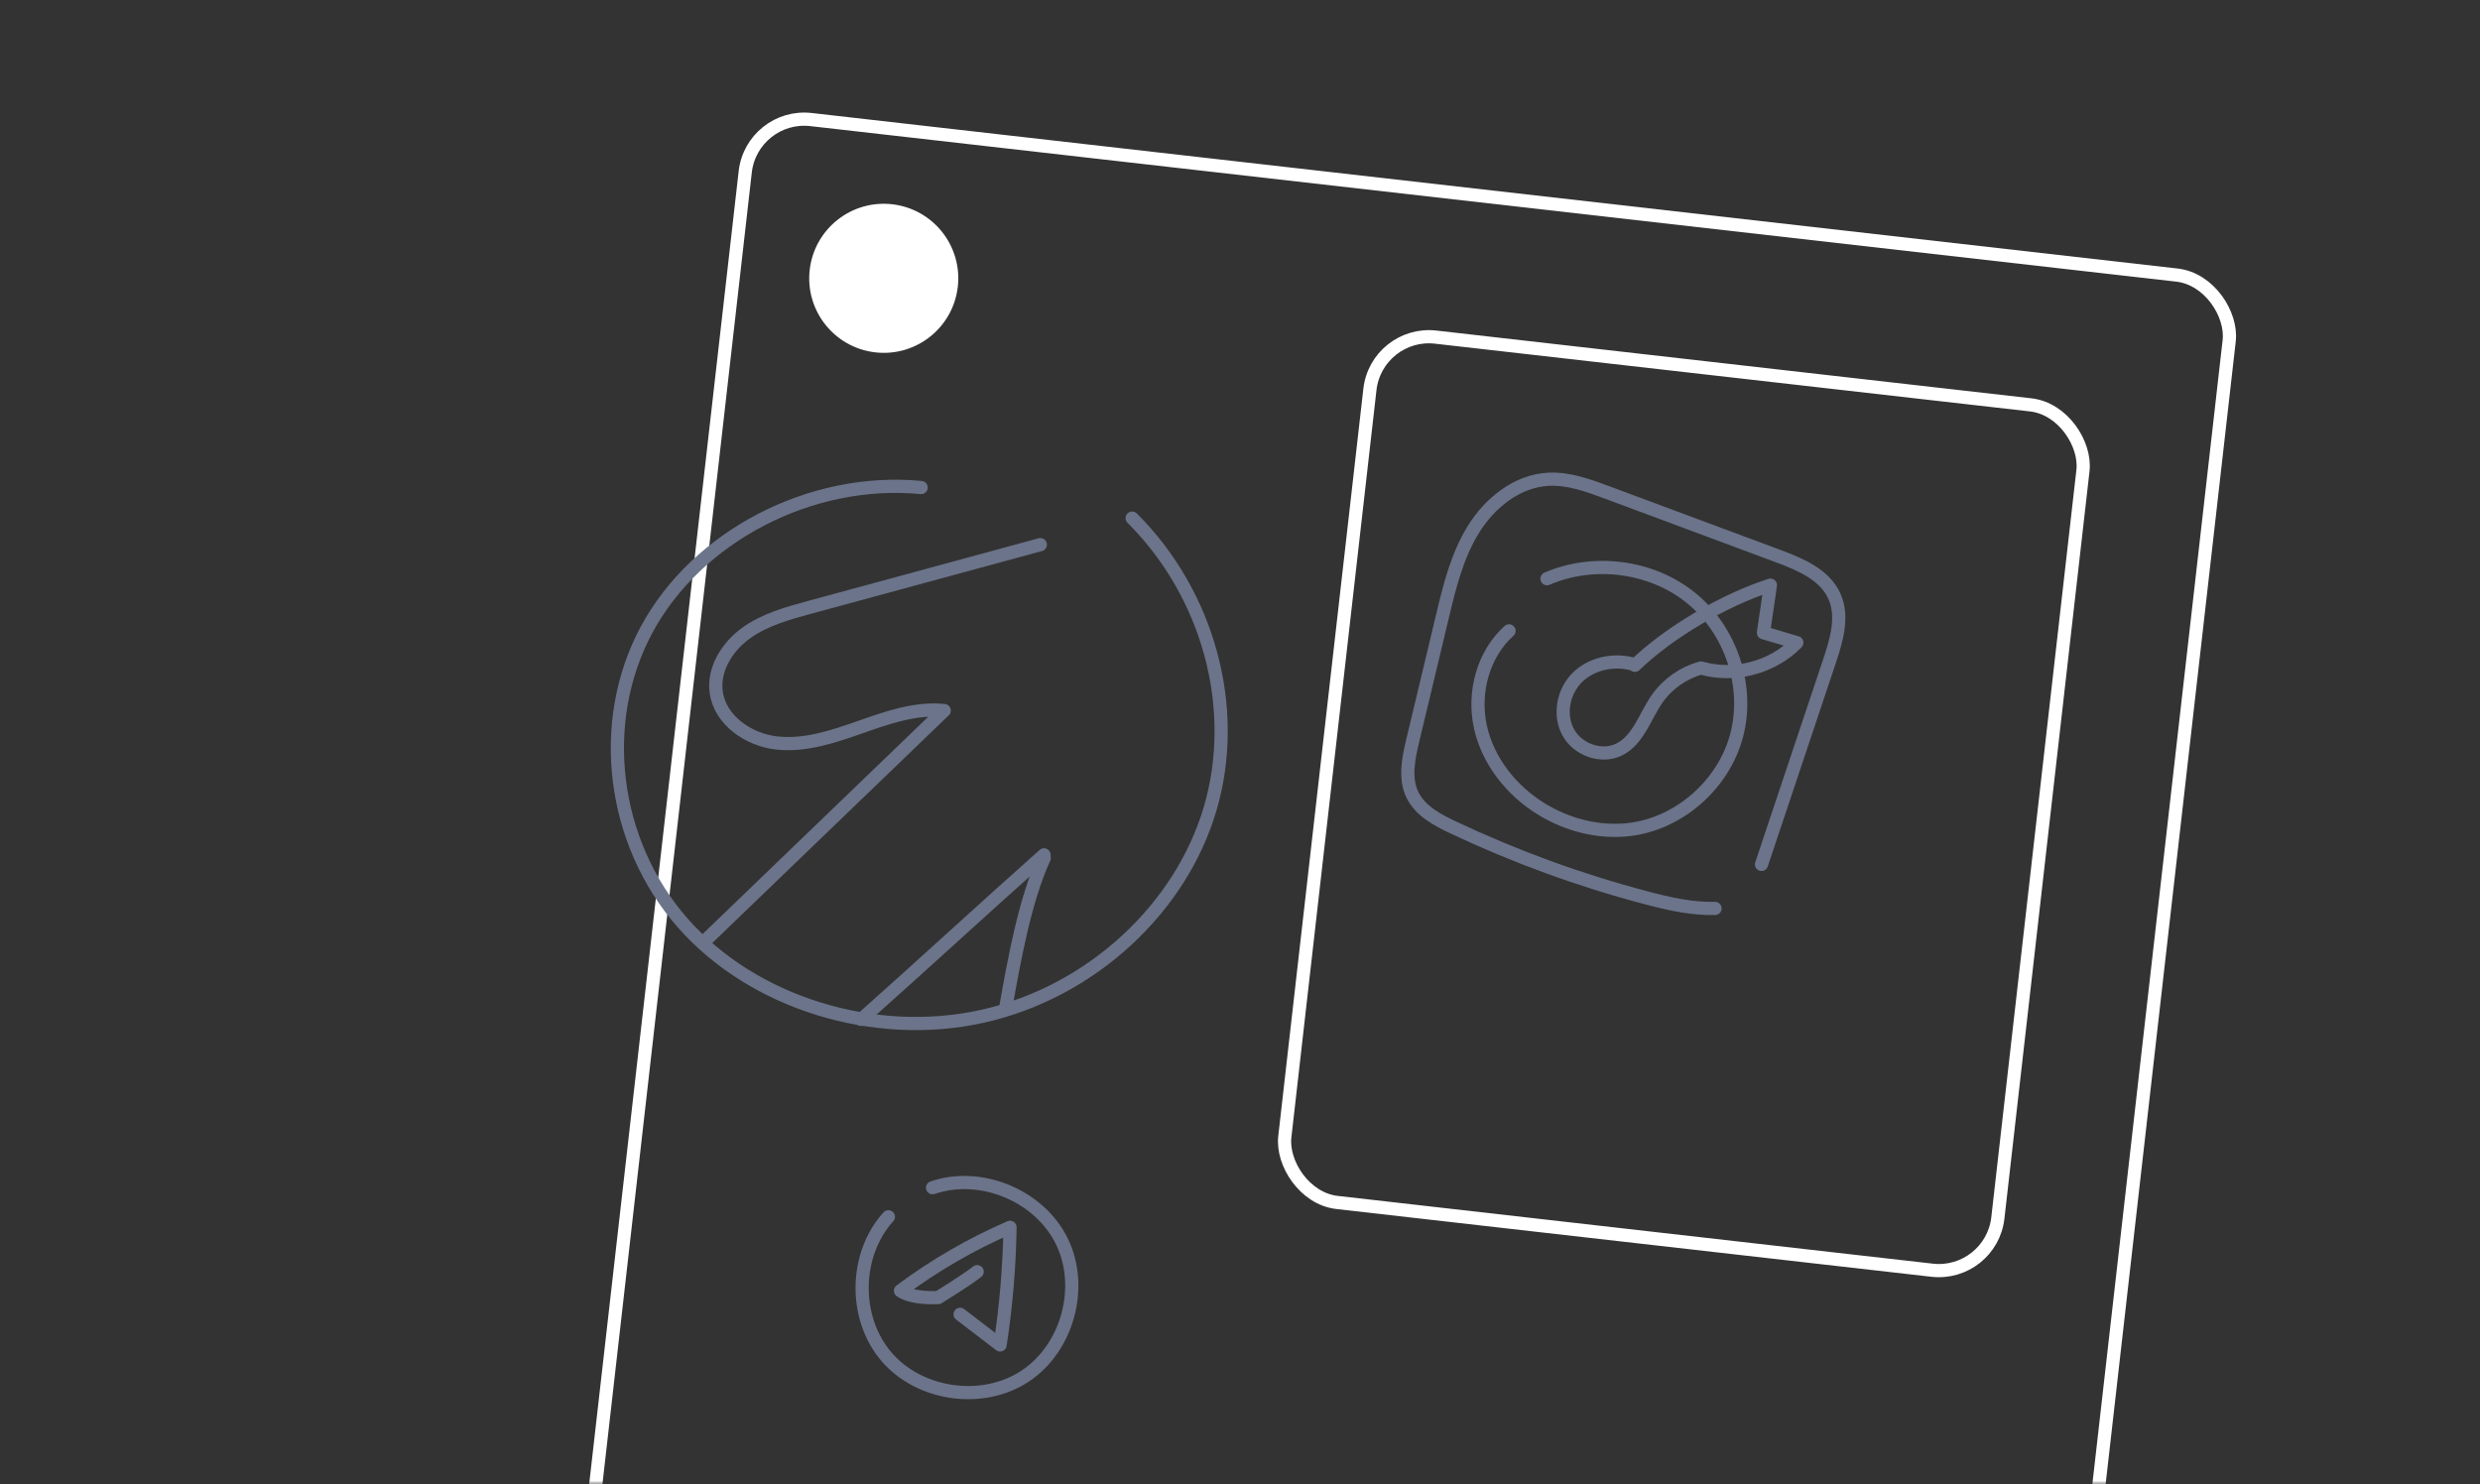 <svg width="376" height="225" viewBox="0 0 376 225" fill="none" xmlns="http://www.w3.org/2000/svg">
<rect x="0" y="0" width="376" height="225" fill="#333333" stroke="none"/>
<mask id="mask0_943_1309" style="mask-type:alpha" maskUnits="userSpaceOnUse" x="0" y="0" width="376" height="225">
<rect width="376" height="225" fill="#D9D9D9"/>
</mask>
<g mask="url(#mask0_943_1309)">
<circle cx="133.988" cy="42.196" r="11.3" transform="rotate(6.496 133.988 42.196)" fill="white"/>
<rect x="114.005" y="17.107" width="226.441" height="228.915" rx="9" transform="rotate(6.496 114.005 17.107)" stroke="white" stroke-width="2"/>
<rect x="208.716" y="50.093" width="108.804" height="132.049" rx="9" transform="rotate(6.496 208.716 50.093)" stroke="white" stroke-width="2"/>
<path d="M267.067 131.053C270.499 120.783 273.934 110.505 277.375 100.239C278.444 97.043 279.502 93.484 278.124 90.411C276.655 87.122 272.949 85.556 269.563 84.304C260.904 81.085 252.258 77.86 243.6 74.641C240.733 73.578 237.767 72.491 234.708 72.666C229.992 72.934 225.865 76.246 223.382 80.271C220.898 84.295 219.757 88.975 218.664 93.573C217.179 99.79 215.695 106.007 214.204 112.213C213.55 114.967 212.913 117.98 214.15 120.528C215.328 122.938 217.886 124.304 220.306 125.447C229.705 129.884 239.504 133.466 249.556 136.113C252.983 137.019 256.476 137.82 260.02 137.733" stroke="#6B748A" stroke-width="2" stroke-linecap="round" stroke-linejoin="round"/>
<path d="M228.788 95.652C224.841 99.202 223.308 105.023 224.448 110.205C225.588 115.386 229.151 119.862 233.667 122.641C237.595 125.062 242.312 126.294 246.897 125.786C254.571 124.929 261.356 118.927 263.309 111.46C265.262 103.992 262.388 95.528 256.389 90.662C250.39 85.796 241.639 84.687 234.544 87.739" stroke="#6B748A" stroke-width="2" stroke-linecap="round" stroke-linejoin="round"/>
<path d="M247.399 100.645C244.497 99.91 241.185 100.651 239.081 102.78C236.976 104.91 236.326 108.444 237.781 111.066C239.236 113.689 242.825 114.971 245.508 113.625C248.436 112.158 249.404 108.548 251.295 105.878C252.879 103.648 255.259 101.993 257.901 101.275C262.956 102.74 268.759 101.21 272.421 97.436C270.735 96.934 269.048 96.432 267.361 95.93C267.709 93.528 268.069 91.121 268.418 88.719C261.461 90.943 253.121 95.807 247.865 100.873" stroke="#6B748A" stroke-width="2" stroke-linecap="round" stroke-linejoin="round"/>
<path d="M139.657 73.917C122.915 72.3 105.658 81.336 98.051 95.434C90.445 109.545 92.8 127.766 103.515 139.947C114.242 152.128 132.639 157.743 149.018 154.071C165.398 150.399 179.045 137.779 183.494 122.541C187.942 107.302 183.193 90.058 171.651 78.554" stroke="#6B748A" stroke-width="2" stroke-linecap="round" stroke-linejoin="round"/>
<path d="M157.728 82.578L122.764 92.077C119.393 92.992 115.946 93.945 113.114 95.987C110.282 98.03 108.139 101.414 108.578 104.872C109.116 109.183 113.49 112.191 117.801 112.655C122.112 113.118 126.385 111.665 130.483 110.223C134.581 108.782 138.829 107.291 143.153 107.73C131.11 119.322 119.067 130.926 107.024 142.518" stroke="#6B748A" stroke-width="2" stroke-linecap="round" stroke-linejoin="round"/>
<path d="M158.291 129.609C149.293 137.592 139.568 146.579 130.57 154.562" stroke="#6B748A" stroke-width="2" stroke-linecap="round" stroke-linejoin="round"/>
<path d="M158.324 130.086C155.404 136.377 153.703 145.853 152.5 152.682" stroke="#6B748A" stroke-width="2" stroke-linecap="round" stroke-linejoin="round"/>
<path d="M134.691 184.486C129.503 190.209 129.369 199.828 134.394 205.696C139.419 211.563 148.948 212.909 155.398 208.66C161.853 204.411 164.387 195.131 160.986 188.196C157.586 181.262 148.7 177.576 141.389 180.074" stroke="#6B748A" stroke-width="2" stroke-linecap="round" stroke-linejoin="round"/>
<path d="M148.156 192.808C146.464 194.148 142.234 196.736 142.234 196.736C142.234 196.736 138.263 196.967 136.524 195.7C141.658 191.863 147.246 188.626 153.132 186.08C153.035 192.051 152.538 198.015 151.629 203.913C149.61 202.367 147.586 200.822 145.567 199.27" stroke="#6B748A" stroke-width="2" stroke-linecap="round" stroke-linejoin="round"/>
</g>
</svg>
